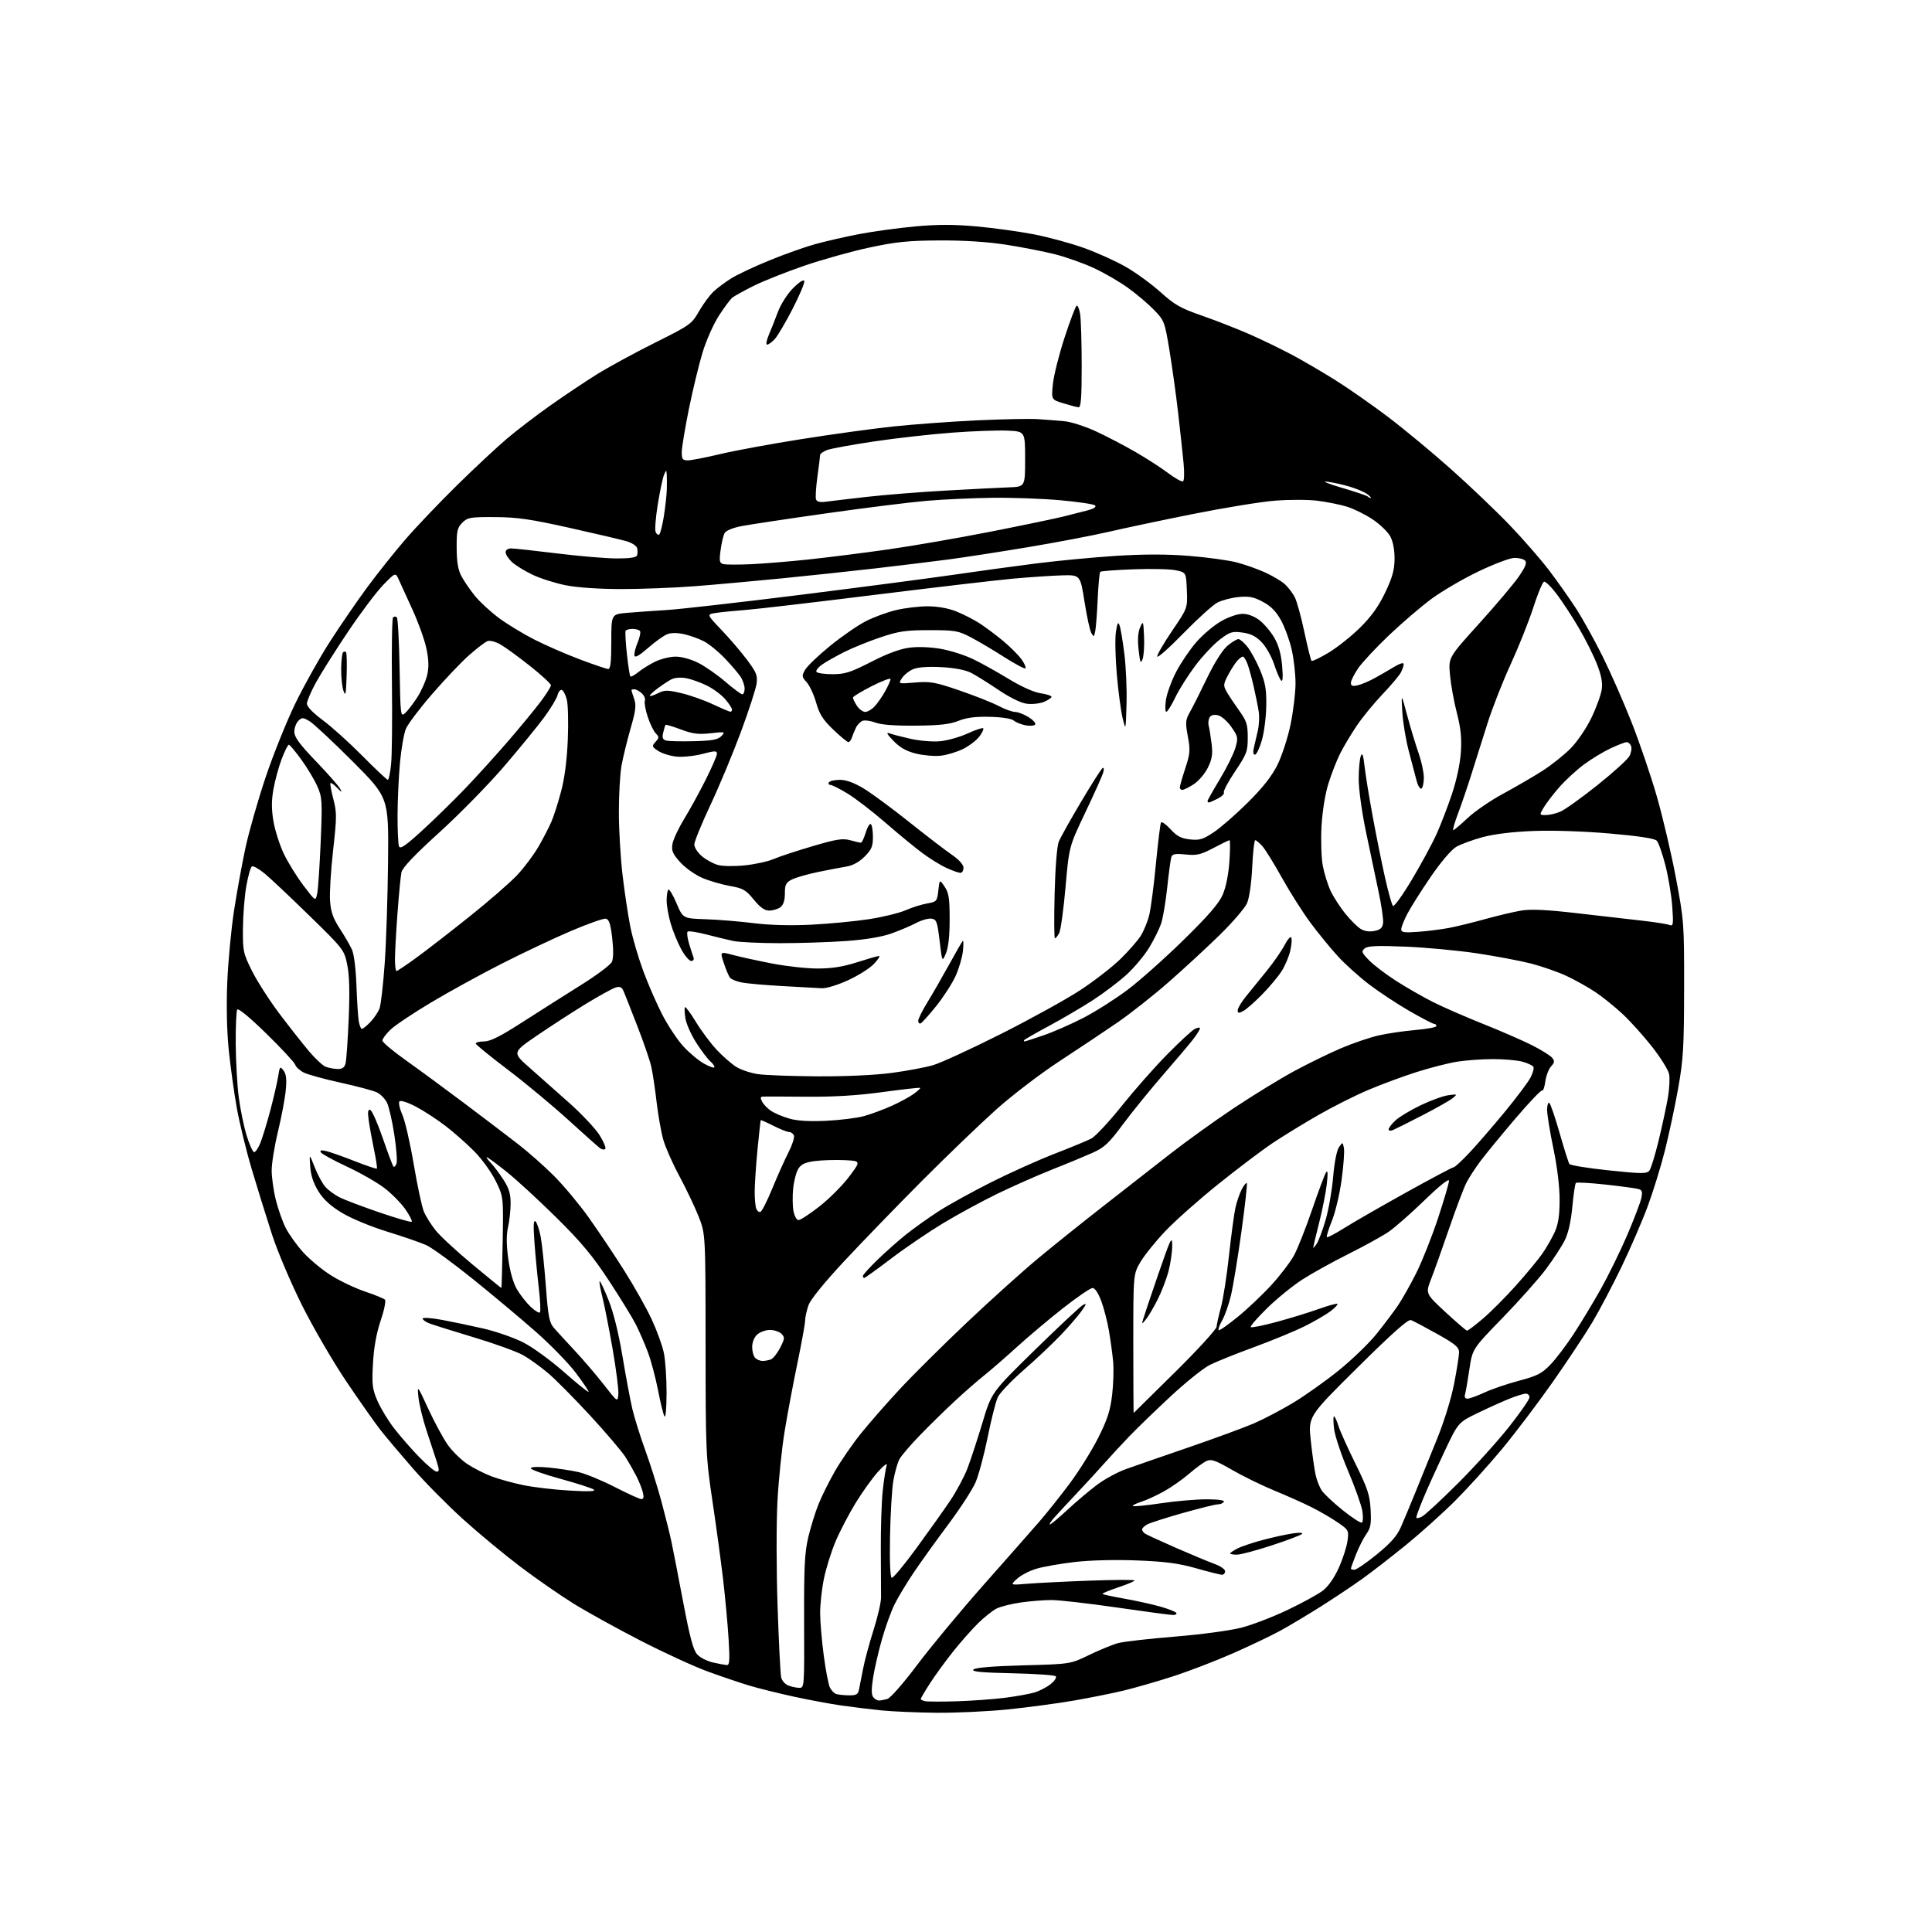 <?xml version="1.0" encoding="UTF-8" standalone="no"?>
<svg 
  version="1.1" 
  xmlns="http://www.w3.org/2000/svg" 
  xmlns:xlink="http://www.w3.org/1999/xlink" 
  xmlns:svg="http://www.w3.org/2000/svg"
  xmlns:rdf="http://www.w3.org/1999/02/22-rdf-syntax-ns#"
  xmlns:cc="http://creativecommons.org/ns#"
  xmlns:dc="http://purl.org/dc/elements/1.1/"
  viewBox="0 0 768 768"
  width="768"
  height="768"
>
<style>svg {background-color: white; }</style>"
<path stroke="none" fill="black" fill-rule="evenodd" d="M372.50,680.85C364.80,680.78 354.90,680.37 350.50,679.92C346.10,679.47 338.90,678.60 334.50,677.97C330.10,677.34 321.55,675.75 315.50,674.43C309.45,673.11 301.57,671.15 298.00,670.09C294.43,669.02 287.00,666.51 281.50,664.51C276.00,662.51 263.85,656.93 254.50,652.11C245.15,647.30 233.22,640.70 228.00,637.46C222.78,634.22 213.32,627.67 207.00,622.90C200.68,618.12 190.43,609.65 184.24,604.06C178.04,598.47 168.98,589.31 164.10,583.70C159.22,578.09 153.45,571.25 151.29,568.50C149.12,565.75 143.02,557.08 137.73,549.24C132.44,541.40 124.51,527.77 120.10,518.95C115.65,510.06 110.32,497.48 108.12,490.71C105.94,483.99 102.35,472.43 100.14,465.00C97.92,457.57 95.23,446.55 94.14,440.50C93.06,434.45 91.62,424.10 90.94,417.50C90.18,410.03 89.95,399.84 90.34,390.50C90.68,382.25 91.89,369.43 93.03,362.00C94.17,354.57 96.22,343.32 97.58,337.00C98.94,330.68 102.54,318.07 105.58,309.00C108.63,299.93 113.97,286.65 117.46,279.50C120.94,272.35 127.12,261.32 131.19,255.00C135.26,248.68 141.90,239.00 145.95,233.50C150.01,228.00 156.82,219.45 161.09,214.50C165.36,209.55 174.62,199.83 181.67,192.90C188.73,185.96 197.69,177.60 201.60,174.30C205.50,171.00 213.15,165.15 218.60,161.30C224.04,157.45 232.32,151.90 237.00,148.97C241.68,146.04 252.10,140.35 260.17,136.33C274.37,129.25 274.94,128.84 277.86,123.76C279.51,120.87 282.13,117.32 283.68,115.87C285.23,114.42 288.43,112.05 290.78,110.59C293.14,109.13 299.90,105.95 305.82,103.53C311.73,101.11 319.93,98.19 324.04,97.05C328.14,95.91 336.00,94.12 341.50,93.06C347.00,92.00 357.01,90.63 363.75,90.01C372.78,89.19 379.22,89.19 388.25,90.01C394.99,90.63 405.17,92.03 410.88,93.13C416.59,94.23 425.53,96.65 430.74,98.51C435.95,100.37 443.49,103.77 447.50,106.07C451.51,108.36 457.72,112.89 461.31,116.12C466.90,121.17 469.27,122.51 477.86,125.50C483.37,127.42 491.86,130.74 496.71,132.87C501.57,135.01 509.13,138.67 513.52,141.01C517.91,143.34 525.71,147.90 530.86,151.13C536.01,154.36 545.43,160.94 551.78,165.75C558.14,170.56 569.45,179.95 576.92,186.60C584.39,193.26 594.83,203.23 600.13,208.75C605.42,214.27 612.45,222.34 615.76,226.68C619.06,231.02 623.91,237.89 626.54,241.95C629.17,246.02 633.90,254.55 637.06,260.92C640.22,267.29 645.38,279.02 648.53,287.00C651.69,294.98 656.21,308.25 658.59,316.50C660.97,324.75 664.40,339.38 666.21,349.00C669.42,366.05 669.50,367.17 669.46,393.00C669.43,416.17 669.14,421.13 667.12,432.50C665.85,439.65 663.48,450.78 661.86,457.23C660.24,463.69 657.14,473.73 654.98,479.54C652.83,485.36 648.15,496.17 644.60,503.56C641.04,510.95 635.78,520.94 632.91,525.75C630.03,530.56 622.94,541.25 617.15,549.50C611.36,557.75 602.32,569.67 597.08,576.00C591.83,582.33 583.47,591.56 578.52,596.51C573.56,601.47 564.77,609.37 559.00,614.07C553.23,618.76 545.35,624.87 541.50,627.63C537.65,630.39 530.23,635.34 525.00,638.64C519.77,641.94 512.58,646.24 509.00,648.20C505.43,650.17 496.88,654.24 490.00,657.27C483.12,660.29 472.39,664.41 466.14,666.42C459.89,668.44 451.12,670.96 446.64,672.04C442.16,673.12 433.17,674.92 426.65,676.04C420.14,677.16 408.44,678.73 400.65,679.52C392.87,680.31 380.20,680.91 372.50,680.85zM380.50,676.28C386.55,676.08 395.10,675.46 399.50,674.90C403.90,674.33 409.14,673.39 411.14,672.81C413.14,672.23 416.07,670.72 417.64,669.46C419.21,668.21 420.13,666.80 419.67,666.34C419.21,665.88 411.40,665.34 402.32,665.15C389.92,664.88 386.09,664.51 386.95,663.65C387.69,662.91 394.72,662.32 406.80,662.00C425.50,661.50 425.50,661.50 433.04,657.84C437.19,655.83 442.36,653.72 444.54,653.14C446.72,652.56 456.82,651.41 467.00,650.58C477.38,649.74 488.97,648.18 493.41,647.04C497.77,645.92 506.07,642.73 511.86,639.96C517.66,637.20 523.95,633.75 525.83,632.31C527.96,630.69 530.36,627.27 532.15,623.32C533.74,619.81 535.31,614.99 535.64,612.60C536.22,608.35 536.14,608.19 531.80,605.21C529.36,603.53 524.70,600.81 521.43,599.17C518.17,597.53 511.50,594.55 506.61,592.54C501.73,590.54 494.16,586.84 489.79,584.32C483.16,580.49 481.49,579.91 479.61,580.77C478.37,581.33 475.29,583.59 472.75,585.78C470.22,587.98 465.75,591.12 462.82,592.77C459.89,594.41 455.78,596.31 453.68,596.98C451.58,597.65 450.08,598.41 450.34,598.68C450.61,598.94 455.60,598.45 461.44,597.58C467.28,596.71 475.45,596.00 479.59,596.00C484.35,596.00 486.89,596.37 486.50,597.00C486.16,597.55 485.10,598.00 484.14,598.00C483.18,598.00 476.94,599.54 470.28,601.42C463.62,603.30 457.23,605.34 456.08,605.96C454.94,606.57 454.00,607.48 454.00,607.98C454.00,608.47 454.56,609.24 455.25,609.69C455.94,610.13 461.45,612.66 467.50,615.31C473.55,617.96 480.41,620.82 482.75,621.66C485.09,622.50 487.00,623.82 487.00,624.59C487.00,625.37 486.44,625.99 485.75,625.99C485.06,625.98 480.45,624.83 475.50,623.42C468.51,621.44 463.26,620.74 452.00,620.30C443.25,619.96 433.43,620.20 427.23,620.92C421.59,621.58 414.73,622.78 412.00,623.59C409.27,624.40 405.79,626.21 404.27,627.61C401.50,630.15 401.50,630.15 408.50,629.56C412.35,629.24 423.49,628.68 433.25,628.33C443.01,627.97 451.00,627.94 451.00,628.26C451.00,628.58 448.05,629.82 444.44,631.02C440.83,632.22 438.06,633.39 438.29,633.62C438.52,633.85 442.40,634.69 446.90,635.48C451.41,636.28 457.79,637.68 461.07,638.60C464.36,639.52 467.29,640.67 467.59,641.14C467.88,641.61 467.30,642.00 466.31,641.99C465.31,641.99 455.27,640.65 444.00,639.01C432.73,637.38 421.02,636.04 418.00,636.04C414.98,636.04 409.44,636.48 405.69,637.02C401.95,637.57 397.62,638.66 396.08,639.46C394.54,640.25 391.30,642.84 388.87,645.20C386.45,647.57 381.93,652.68 378.84,656.56C375.75,660.44 371.59,666.16 369.61,669.26C367.62,672.36 366.00,675.12 366.00,675.38C366.00,675.64 366.79,676.03 367.75,676.24C368.71,676.46 374.45,676.47 380.50,676.28zM349.37,675.99C349.99,675.98 351.47,675.71 352.67,675.39C353.92,675.06 358.98,669.29 364.65,661.75C370.05,654.57 381.90,640.29 390.98,630.03C400.07,619.77 410.02,608.48 413.09,604.94C416.17,601.40 421.70,594.45 425.38,589.50C429.06,584.55 434.12,576.41 436.63,571.41C440.24,564.21 441.37,560.68 442.10,554.41C442.61,550.06 442.77,544.02 442.47,541.00C442.17,537.98 441.43,532.58 440.82,529.00C440.22,525.42 438.86,520.14 437.79,517.25C436.60,514.03 435.26,512.00 434.32,512.00C433.47,512.00 428.21,515.58 422.64,519.96C417.06,524.33 408.79,531.30 404.25,535.43C399.71,539.57 393.86,544.65 391.25,546.73C388.63,548.80 383.35,553.42 379.50,557.00C375.65,560.57 369.45,566.64 365.72,570.50C361.98,574.35 358.31,578.64 357.55,580.04C356.79,581.44 355.70,585.27 355.13,588.54C354.56,591.82 353.96,601.80 353.80,610.73C353.61,620.97 353.87,627.05 354.50,627.20C355.05,627.34 359.44,622.06 364.25,615.48C369.07,608.89 375.09,600.42 377.63,596.66C380.17,592.89 383.31,587.04 384.60,583.66C385.89,580.27 388.57,572.10 390.55,565.50C394.15,553.50 394.15,553.50 411.32,536.68C420.77,527.44 429.36,519.40 430.40,518.82C432.04,517.91 431.98,518.23 429.94,521.13C428.65,522.99 424.92,527.30 421.66,530.72C418.40,534.14 411.76,540.41 406.90,544.64C402.04,548.87 397.42,553.72 396.63,555.42C395.84,557.11 394.04,564.23 392.63,571.23C391.22,578.23 389.05,586.33 387.81,589.23C386.56,592.13 381.67,599.67 376.94,606.00C372.21,612.32 366.07,620.88 363.29,625.00C360.51,629.12 357.08,634.79 355.68,637.59C354.27,640.39 351.99,646.69 350.60,651.59C349.20,656.49 347.61,663.39 347.06,666.93C346.35,671.49 346.37,673.74 347.15,674.68C347.75,675.41 348.75,675.99 349.37,675.99zM337.23,673.92C340.32,673.99 341.04,673.61 341.44,671.75C341.71,670.51 342.44,666.80 343.06,663.50C343.69,660.20 345.56,653.25 347.22,648.05C348.87,642.85 350.23,637.00 350.23,635.05C350.24,633.10 350.20,624.52 350.14,616.00C350.09,607.48 350.43,596.90 350.91,592.50C351.39,588.10 352.09,583.60 352.47,582.50C352.85,581.38 351.35,582.48 349.07,585.00C346.82,587.48 342.79,593.10 340.10,597.50C337.41,601.90 333.83,608.77 332.14,612.77C330.45,616.77 328.38,623.39 327.54,627.48C326.69,631.57 326.01,637.75 326.02,641.21C326.03,644.67 326.68,652.32 327.47,658.21C328.25,664.11 329.36,669.81 329.93,670.88C330.51,671.95 331.54,673.05 332.24,673.33C332.93,673.61 335.18,673.88 337.23,673.92zM317.62,670.94C319.74,671.00 319.75,670.90 319.65,644.75C319.57,623.04 319.85,617.22 321.29,611.12C322.25,607.05 324.09,601.10 325.39,597.89C326.69,594.67 329.63,588.77 331.93,584.77C334.22,580.77 338.80,574.12 342.10,570.00C345.40,565.88 352.37,557.91 357.59,552.29C362.80,546.68 374.82,534.74 384.29,525.77C393.75,516.81 406.68,505.18 413.00,499.94C419.32,494.71 430.80,485.51 438.50,479.51C446.20,473.52 457.90,464.37 464.50,459.20C471.10,454.02 482.80,445.59 490.50,440.47C498.20,435.35 509.00,428.73 514.50,425.76C520.00,422.79 528.33,418.72 533.01,416.72C537.70,414.72 544.45,412.42 548.01,411.60C551.58,410.79 558.21,409.82 562.75,409.43C567.29,409.05 571.00,408.35 571.00,407.87C571.00,407.39 570.59,407.00 570.08,407.00C569.57,407.00 565.18,404.71 560.33,401.92C555.47,399.13 548.24,394.36 544.26,391.33C540.28,388.29 534.69,383.26 531.84,380.15C528.99,377.04 524.11,371.08 521.00,366.90C517.89,362.72 512.75,354.62 509.57,348.90C506.39,343.18 502.86,337.49 501.72,336.25C500.58,335.01 499.34,334.00 498.97,334.00C498.59,334.00 498.05,338.84 497.77,344.75C497.46,351.05 496.62,356.95 495.73,359.00C494.89,360.93 490.00,366.62 484.86,371.66C479.71,376.70 470.55,385.15 464.50,390.45C458.45,395.75 449.23,403.02 444.00,406.60C438.77,410.19 428.43,417.09 421.00,421.95C413.57,426.81 402.32,435.40 396.00,441.06C389.68,446.71 376.40,459.47 366.49,469.42C356.59,479.36 342.69,493.72 335.60,501.32C327.73,509.76 322.20,516.57 321.40,518.82C320.68,520.84 320.06,523.62 320.04,525.00C320.01,526.38 318.62,534.02 316.96,542.00C315.30,549.98 313.02,562.12 311.90,568.99C310.77,575.85 309.49,588.45 309.04,596.99C308.59,605.52 308.61,624.20 309.10,638.50C309.58,652.80 310.22,665.53 310.52,666.79C310.82,668.05 312.06,669.49 313.28,669.98C314.50,670.47 316.46,670.90 317.62,670.94zM288.89,661.89C290.03,661.98 290.15,660.09 289.61,651.25C289.24,645.34 288.25,634.65 287.41,627.50C286.56,620.35 284.66,606.40 283.18,596.50C280.59,579.10 280.50,577.04 280.48,534.50C280.45,490.50 280.45,490.50 277.68,483.50C276.15,479.65 272.72,472.45 270.05,467.50C267.38,462.55 264.50,456.02 263.65,453.00C262.80,449.98 261.61,443.23 261.00,438.01C260.40,432.79 259.45,426.50 258.90,424.03C258.34,421.56 255.87,414.36 253.41,408.02C250.95,401.69 248.49,395.46 247.96,394.19C247.20,392.38 246.49,392.02 244.74,392.54C243.51,392.91 238.22,395.82 233.00,399.00C227.78,402.19 219.03,407.85 213.56,411.58C203.62,418.37 203.62,418.37 210.52,424.44C214.32,427.77 221.49,434.14 226.46,438.58C231.43,443.02 236.81,448.77 238.40,451.34C240.00,453.92 240.99,456.34 240.60,456.73C240.22,457.11 239.30,457.00 238.57,456.46C237.83,455.93 232.11,450.84 225.86,445.15C219.61,439.46 208.88,430.54 202.00,425.32C195.12,420.11 189.35,415.43 189.17,414.92C188.98,414.41 190.39,414.00 192.28,414.00C194.88,414.00 198.68,412.11 207.62,406.36C214.15,402.16 224.62,395.53 230.87,391.61C237.13,387.70 242.69,383.54 243.23,382.37C243.85,381.03 243.90,377.48 243.36,372.88C242.70,367.20 242.11,365.45 240.81,365.20C239.88,365.02 233.58,367.25 226.81,370.15C220.04,373.05 207.75,378.85 199.50,383.05C191.25,387.24 178.65,394.15 171.50,398.42C164.35,402.68 157.04,407.57 155.25,409.28C153.46,410.99 152.00,412.95 152.00,413.62C152.00,414.30 156.16,417.81 161.25,421.42C166.34,425.03 176.80,432.73 184.50,438.51C192.20,444.30 201.83,451.61 205.90,454.77C209.97,457.92 216.45,463.65 220.29,467.50C224.12,471.35 230.31,478.77 234.04,484.00C237.76,489.23 244.07,498.64 248.05,504.93C252.04,511.22 256.98,519.99 259.04,524.43C261.10,528.87 263.29,534.88 263.89,537.80C264.50,540.71 264.99,547.91 264.97,553.80C264.95,559.99 264.59,563.87 264.11,563.00C263.66,562.17 262.50,557.45 261.55,552.51C260.59,547.57 258.78,540.80 257.53,537.47C256.28,534.15 254.12,529.20 252.74,526.46C251.35,523.73 246.53,515.88 242.01,509.00C235.59,499.22 231.05,493.78 221.14,483.98C214.18,477.10 205.25,468.89 201.29,465.73C197.34,462.58 193.84,460.00 193.51,460.00C193.19,460.00 193.90,461.01 195.09,462.25C196.28,463.49 198.55,466.50 200.13,468.95C202.34,472.37 202.99,474.55 202.98,478.45C202.96,481.23 202.50,485.47 201.94,487.87C201.25,490.87 201.28,494.78 202.04,500.37C202.72,505.44 204.02,510.00 205.48,512.50C206.77,514.70 209.21,517.82 210.90,519.43C212.59,521.04 214.27,522.07 214.62,521.72C214.97,521.36 214.76,516.90 214.16,511.79C213.56,506.68 212.78,498.45 212.43,493.50C211.96,487.00 212.09,484.79 212.88,485.54C213.48,486.10 214.40,488.85 214.93,491.63C215.46,494.41 216.37,503.15 216.97,511.05C217.91,523.58 218.34,525.75 220.27,527.96C221.49,529.36 225.22,533.42 228.56,537.00C231.90,540.58 237.08,546.63 240.07,550.47C245.50,557.43 245.50,557.43 245.81,554.30C245.98,552.57 244.95,544.49 243.54,536.33C242.12,528.17 240.28,518.85 239.46,515.60C238.64,512.36 238.14,509.53 238.35,509.31C238.57,509.10 240.15,512.43 241.87,516.71C243.86,521.66 245.88,529.79 247.42,539.00C248.74,546.98 250.52,556.42 251.35,560.00C252.19,563.58 254.51,571.00 256.51,576.50C258.51,582.00 261.42,591.22 262.97,597.00C264.52,602.77 266.31,609.98 266.94,613.00C267.58,616.02 269.67,626.82 271.60,636.99C274.29,651.14 275.60,656.01 277.20,657.71C278.35,658.94 281.14,660.36 283.40,660.86C285.65,661.37 288.12,661.83 288.89,661.89zM538.39,624.00C539.16,624.00 543.15,621.28 547.25,617.94C552.68,613.54 555.28,610.61 556.80,607.19C557.95,604.61 560.53,598.45 562.53,593.50C564.53,588.55 568.40,579.01 571.13,572.30C574.06,565.10 576.89,555.97 578.04,550.02C579.12,544.47 580.00,538.85 580.00,537.53C580.00,535.55 578.46,534.27 571.25,530.23C566.44,527.54 561.78,525.08 560.89,524.75C559.75,524.34 553.56,529.84 539.64,543.63C520.00,563.08 520.00,563.08 521.07,572.79C521.65,578.13 522.51,584.20 522.97,586.27C523.42,588.34 524.51,591.13 525.38,592.46C526.26,593.79 530.01,597.33 533.74,600.32C537.46,603.31 540.89,605.53 541.36,605.25C541.83,604.98 541.92,602.92 541.56,600.68C541.21,598.43 538.66,591.28 535.91,584.78C533.15,578.28 530.64,570.72 530.31,567.98C529.99,565.24 529.97,563.00 530.28,563.00C530.59,563.00 531.38,564.69 532.02,566.75C532.67,568.81 535.73,575.63 538.83,581.89C543.65,591.66 544.51,594.26 544.84,600.09C545.15,605.74 544.87,607.37 543.16,609.77C542.03,611.36 540.18,615.01 539.05,617.87C537.92,620.73 537.00,623.28 537.00,623.54C537.00,623.79 537.63,624.00 538.39,624.00zM491.67,618.00C490.20,618.00 489.00,617.79 489.00,617.53C489.00,617.26 490.31,616.37 491.91,615.55C493.51,614.72 498.12,613.18 502.16,612.11C506.20,611.05 511.52,609.89 514.00,609.54C516.74,609.15 518.11,609.26 517.50,609.81C516.95,610.31 511.52,612.36 505.42,614.36C499.33,616.36 493.14,618.00 491.67,618.00zM417.35,606.00C417.74,606.00 420.85,603.40 424.28,600.22C427.70,597.03 432.98,592.57 436.00,590.30C439.02,588.03 444.20,585.20 447.50,584.02C450.80,582.83 462.05,578.93 472.50,575.35C482.95,571.76 494.65,567.46 498.50,565.80C502.35,564.13 509.30,560.48 513.95,557.69C518.60,554.91 526.74,549.13 532.04,544.87C537.34,540.60 544.14,534.05 547.15,530.31C550.16,526.56 553.99,521.48 555.68,519.00C557.36,516.52 560.65,510.70 562.98,506.06C565.31,501.41 569.19,491.64 571.61,484.34C574.02,477.03 576.00,470.30 576.00,469.38C576.00,468.34 572.30,471.28 566.25,477.14C560.89,482.34 554.48,487.97 552.00,489.66C549.52,491.36 542.33,495.33 536.00,498.49C529.67,501.66 521.41,506.24 517.63,508.68C513.85,511.12 507.57,516.23 503.69,520.03C499.80,523.84 496.88,527.21 497.20,527.54C497.52,527.86 502.22,526.92 507.64,525.44C513.06,523.97 520.58,521.66 524.34,520.30C528.10,518.95 531.39,518.06 531.65,518.32C531.92,518.58 530.64,519.92 528.82,521.29C526.99,522.66 522.35,525.35 518.50,527.26C514.65,529.17 505.65,532.88 498.50,535.51C491.35,538.13 483.43,541.31 480.91,542.58C478.39,543.84 471.41,549.43 465.41,555.01C459.41,560.59 452.02,567.73 449.00,570.87C445.98,574.02 441.53,578.82 439.12,581.55C436.71,584.27 431.76,589.66 428.12,593.52C424.48,597.38 420.41,601.77 419.08,603.27C417.74,604.77 416.97,606.00 417.35,606.00zM565.25,602.87C566.49,602.22 572.95,596.24 579.61,589.59C586.27,582.94 595.38,572.86 599.86,567.20C604.34,561.53 608.00,556.25 608.00,555.45C608.00,554.65 607.34,554.00 606.54,554.00C605.73,554.00 602.92,554.85 600.29,555.90C597.65,556.94 591.94,559.51 587.59,561.61C579.68,565.42 579.68,565.42 574.22,576.96C571.22,583.31 567.46,591.60 565.88,595.39C564.30,599.18 563.00,602.68 563.00,603.17C563.00,603.67 564.01,603.53 565.25,602.87zM254.86,595.90C255.84,595.97 256.03,595.25 255.55,593.25C255.18,591.74 254.02,588.83 252.97,586.78C251.92,584.74 249.95,581.29 248.58,579.13C247.21,576.96 240.93,569.58 234.61,562.72C228.29,555.87 220.73,548.24 217.81,545.78C214.89,543.31 210.47,540.14 208.00,538.73C205.53,537.32 196.75,534.14 188.50,531.66C180.25,529.17 172.26,526.67 170.75,526.10C169.24,525.52 168.00,524.64 168.00,524.14C168.00,523.65 171.49,523.89 175.75,524.68C180.01,525.47 187.46,527.03 192.31,528.15C197.16,529.28 204.13,531.70 207.82,533.54C211.62,535.45 218.71,540.59 224.26,545.46C229.61,550.18 234.00,553.69 233.99,553.27C233.99,552.84 231.69,549.45 228.88,545.71C226.08,541.98 219.00,534.70 213.14,529.53C207.29,524.36 195.97,514.88 188.00,508.46C180.03,502.04 171.70,495.98 169.50,494.98C167.30,493.98 160.32,491.57 154.00,489.62C147.55,487.64 139.63,484.36 136.00,482.17C131.47,479.45 128.62,476.86 126.60,473.62C124.63,470.47 123.58,467.31 123.32,463.74C122.94,458.50 122.94,458.50 125.10,464.00C126.28,467.02 128.21,470.56 129.37,471.85C130.54,473.14 133.07,474.99 135.00,475.97C136.93,476.94 144.05,479.64 150.83,481.96C157.61,484.28 163.39,485.95 163.67,485.66C163.96,485.37 162.83,483.17 161.17,480.75C159.51,478.34 155.76,474.52 152.83,472.28C149.90,470.04 143.18,466.19 137.89,463.74C132.61,461.28 127.96,458.74 127.56,458.09C127.04,457.25 127.63,457.10 129.67,457.57C131.22,457.93 136.31,459.72 140.97,461.56C145.63,463.39 149.60,464.73 149.81,464.53C150.01,464.33 149.49,460.86 148.65,456.83C147.81,452.80 146.86,447.55 146.54,445.16C146.10,441.93 146.27,440.92 147.19,441.23C147.88,441.46 150.11,446.50 152.15,452.42C154.19,458.35 156.11,463.44 156.41,463.74C156.71,464.04 157.25,463.52 157.61,462.58C157.97,461.64 157.58,456.46 156.75,451.07C155.92,445.68 154.62,439.98 153.86,438.40C153.10,436.81 151.28,434.94 149.80,434.23C148.33,433.53 141.81,431.79 135.31,430.36C128.82,428.94 122.24,427.13 120.70,426.33C119.16,425.54 117.64,424.13 117.32,423.20C117.00,422.26 111.84,416.71 105.86,410.86C99.31,404.45 94.71,400.66 94.30,401.32C93.93,401.93 93.66,408.07 93.70,414.96C93.75,421.86 94.29,431.43 94.92,436.23C95.54,441.03 96.96,447.89 98.07,451.48C99.17,455.06 100.51,458.00 101.03,458.00C101.55,458.00 102.62,456.44 103.42,454.54C104.21,452.64 105.98,446.90 107.35,441.79C108.71,436.68 110.15,430.50 110.54,428.06C111.20,423.88 111.33,423.73 112.71,425.56C113.79,427.00 114.02,429.05 113.58,433.50C113.26,436.80 111.87,444.14 110.50,449.81C109.12,455.49 108.00,462.43 108.00,465.25C108.00,468.07 108.73,473.33 109.63,476.94C110.53,480.55 112.29,485.55 113.54,488.05C114.80,490.54 117.90,494.90 120.44,497.72C122.98,500.55 127.95,504.68 131.49,506.92C135.03,509.16 141.13,512.06 145.06,513.39C148.98,514.71 152.56,516.17 153.02,516.64C153.47,517.11 152.71,520.88 151.31,525.00C149.62,530.02 148.61,535.65 148.26,542.01C147.80,550.40 148.00,552.14 150.03,556.84C151.29,559.77 154.29,564.72 156.71,567.84C159.12,570.95 163.60,576.09 166.68,579.25C169.75,582.41 172.86,585.00 173.58,585.00C174.67,585.00 174.66,584.24 173.53,580.75C172.77,578.41 170.96,572.90 169.50,568.50C168.05,564.10 166.63,558.25 166.35,555.50C165.85,550.50 165.85,550.50 170.33,560.21C172.80,565.55 176.30,571.98 178.10,574.49C179.91,577.01 183.39,580.40 185.84,582.02C188.29,583.64 192.63,585.84 195.49,586.91C198.35,587.98 204.02,589.54 208.09,590.38C212.17,591.22 220.45,592.19 226.50,592.53C234.28,592.98 237.06,592.85 236.00,592.11C235.18,591.54 229.21,589.62 222.75,587.85C216.29,586.08 211.00,584.20 211.00,583.67C211.00,583.09 213.72,582.97 217.92,583.36C221.73,583.71 227.17,584.54 230.01,585.19C232.85,585.85 239.29,588.50 244.33,591.09C249.38,593.68 254.11,595.84 254.86,595.90zM450.67,561.67C450.76,561.57 458.19,554.25 467.17,545.38C476.15,536.51 483.56,528.41 483.62,527.38C483.69,526.35 484.47,522.86 485.35,519.63C486.23,516.40 487.67,507.17 488.54,499.13C489.42,491.08 490.56,482.54 491.09,480.15C491.62,477.75 492.75,474.45 493.60,472.80C494.45,471.16 495.36,470.03 495.62,470.29C495.88,470.54 494.92,479.25 493.48,489.63C492.05,500.01 490.17,511.43 489.31,515.00C488.45,518.58 486.89,523.02 485.83,524.88C484.78,526.73 484.15,528.48 484.43,528.76C484.71,529.04 488.14,526.65 492.06,523.45C495.97,520.25 502.01,514.52 505.48,510.72C508.94,506.93 512.96,501.65 514.40,499.01C515.84,496.36 519.07,488.21 521.57,480.89C524.08,473.58 526.58,466.89 527.12,466.04C527.79,464.99 527.90,466.40 527.45,470.50C527.09,473.80 525.72,480.76 524.40,485.98C523.08,491.19 522.00,495.68 522.00,495.95C522.00,496.22 522.62,495.56 523.38,494.47C524.13,493.39 525.74,489.12 526.94,485.00C528.14,480.88 529.50,473.15 529.95,467.83C530.43,462.13 531.38,457.29 532.26,456.04C533.75,453.91 533.75,453.91 534.23,456.40C534.49,457.77 534.07,463.48 533.30,469.09C532.53,474.71 530.79,482.01 529.45,485.32C528.10,488.63 527.21,491.54 527.45,491.79C527.70,492.04 530.76,490.43 534.26,488.23C537.75,486.02 548.80,479.67 558.81,474.11C568.81,468.55 577.38,464.00 577.85,464.00C578.31,464.00 581.13,461.41 584.10,458.25C587.08,455.09 593.33,447.86 598.00,442.20C602.68,436.53 607.32,430.36 608.33,428.48C609.34,426.60 609.88,424.62 609.54,424.07C609.21,423.52 607.26,422.61 605.21,422.04C603.17,421.48 597.90,421.01 593.50,421.01C589.10,421.01 582.64,421.48 579.14,422.05C575.64,422.62 568.44,424.46 563.14,426.15C557.84,427.83 549.23,431.02 544.00,433.23C538.77,435.44 529.77,439.96 524.00,443.28C518.23,446.60 510.12,451.56 506.00,454.31C501.88,457.05 492.17,464.38 484.43,470.59C476.69,476.80 467.18,485.24 463.29,489.33C459.40,493.43 454.93,498.97 453.36,501.64C450.50,506.50 450.50,506.50 450.50,534.17C450.50,549.38 450.58,561.76 450.67,561.67zM583.33,556.00C584.14,556.00 587.19,554.89 590.12,553.54C593.04,552.18 599.23,550.07 603.86,548.85C610.99,546.97 612.90,545.99 616.22,542.56C618.39,540.33 622.52,534.90 625.41,530.50C628.30,526.10 633.20,518.00 636.29,512.50C639.38,507.00 644.12,497.32 646.83,491.00C649.53,484.68 652.06,478.08 652.43,476.34C652.99,473.78 652.77,473.07 651.31,472.65C650.31,472.36 644.44,471.57 638.26,470.89C632.07,470.21 626.75,469.91 626.44,470.23C626.12,470.55 625.48,474.84 625.02,479.76C624.47,485.61 623.42,490.25 621.98,493.11C620.77,495.53 617.42,500.65 614.54,504.50C611.67,508.35 603.91,517.06 597.31,523.86C585.31,536.21 585.31,536.21 584.10,544.36C583.44,548.84 582.66,553.29 582.38,554.25C582.05,555.36 582.41,556.00 583.33,556.00zM303.12,541.00C304.06,541.00 305.57,540.72 306.46,540.38C307.35,540.03 309.00,537.95 310.13,535.75C311.97,532.14 312.02,531.59 310.63,530.20C309.79,529.36 307.73,528.67 306.06,528.67C304.39,528.67 302.12,529.49 301.01,530.49C299.81,531.58 299.00,533.57 299.00,535.45C299.00,537.18 299.54,539.14 300.20,539.80C300.86,540.46 302.17,541.00 303.12,541.00zM583.17,528.95C583.54,528.98 586.40,526.81 589.53,524.14C592.66,521.47 598.60,515.51 602.72,510.89C606.85,506.28 611.55,500.59 613.17,498.25C614.78,495.91 616.97,492.08 618.03,489.75C619.44,486.63 619.96,483.23 619.97,477.00C619.98,471.76 619.03,463.91 617.49,456.52C616.12,449.93 615.00,443.05 615.00,441.21C615.00,439.38 615.38,438.12 615.85,438.41C616.32,438.70 618.16,444.05 619.95,450.32C621.73,456.58 623.49,462.14 623.85,462.69C624.21,463.23 631.25,464.38 639.50,465.24C652.63,466.62 654.64,466.63 655.65,465.35C656.28,464.55 657.96,459.08 659.38,453.20C660.80,447.31 662.45,439.65 663.04,436.16C663.63,432.68 663.83,428.49 663.47,426.86C663.11,425.24 660.11,420.44 656.80,416.20C653.49,411.97 648.24,406.12 645.14,403.21C642.04,400.31 637.14,396.34 634.25,394.41C631.37,392.48 626.19,389.58 622.75,387.97C619.31,386.36 612.94,384.14 608.60,383.02C604.25,381.91 594.57,380.09 587.10,378.96C579.62,377.84 566.88,376.65 558.78,376.31C547.40,375.84 543.71,376.00 542.49,377.01C541.09,378.17 541.27,378.69 544.21,381.72C546.02,383.59 550.88,387.28 555.00,389.93C559.12,392.57 565.74,396.36 569.69,398.35C573.65,400.34 582.56,404.23 589.50,407.00C596.44,409.77 605.15,413.56 608.87,415.43C612.58,417.30 616.21,419.55 616.95,420.43C618.07,421.78 618.00,422.34 616.55,423.94C615.61,424.99 614.59,427.67 614.29,429.90C613.99,432.13 613.41,433.75 613.00,433.50C612.60,433.25 607.82,438.27 602.38,444.65C596.95,451.03 590.77,458.55 588.65,461.36C586.54,464.16 583.95,468.13 582.91,470.18C581.86,472.23 578.80,480.34 576.10,488.20C573.40,496.07 570.17,505.13 568.92,508.35C566.64,514.21 566.64,514.21 574.57,521.56C578.93,525.60 582.80,528.93 583.17,528.95zM455.51,524.50C453.85,526.50 453.85,526.50 454.39,524.50C454.69,523.40 457.41,515.30 460.44,506.50C465.33,492.30 465.95,491.01 465.97,495.04C465.99,497.54 465.33,502.15 464.51,505.30C463.69,508.44 461.70,513.60 460.09,516.76C458.48,519.92 456.42,523.40 455.51,524.50zM199.30,512.00C199.41,512.00 199.64,503.83 199.82,493.85C200.13,475.71 200.13,475.71 197.05,469.45C195.35,466.00 191.57,460.75 188.63,457.77C185.70,454.79 180.54,450.23 177.17,447.63C173.80,445.04 168.48,441.57 165.35,439.92C162.20,438.26 159.29,437.31 158.81,437.79C158.34,438.26 158.83,440.62 159.92,443.08C161.00,445.52 163.05,454.43 164.48,462.89C165.91,471.35 167.71,479.77 168.49,481.62C169.26,483.47 171.38,486.84 173.19,489.12C175.01,491.39 181.59,497.47 187.80,502.63C194.02,507.78 199.19,512.00 199.30,512.00zM343.55,508.00C343.25,508.00 343.00,507.65 343.00,507.22C343.00,506.79 345.59,503.92 348.75,500.85C351.91,497.77 357.04,493.23 360.15,490.74C363.26,488.26 369.06,484.12 373.05,481.54C377.04,478.96 386.47,473.75 394.01,469.96C401.55,466.17 412.92,461.07 419.27,458.61C425.61,456.16 432.14,453.46 433.77,452.62C435.39,451.78 440.79,446.01 445.76,439.80C450.73,433.58 458.83,424.38 463.78,419.35C468.72,414.31 473.72,409.69 474.88,409.06C476.05,408.44 477.00,408.32 477.00,408.79C477.00,409.26 475.76,411.24 474.25,413.19C472.74,415.14 467.34,421.52 462.26,427.37C457.18,433.22 450.04,442.02 446.40,446.92C440.68,454.61 438.99,456.18 434.13,458.34C431.03,459.72 423.77,462.73 418.00,465.01C412.23,467.30 402.55,471.58 396.50,474.52C390.45,477.46 380.77,482.71 375.00,486.19C369.23,489.67 359.91,496.00 354.30,500.26C348.69,504.52 343.85,508.00 343.55,508.00zM317.44,485.00C318.19,485.00 321.95,482.54 325.80,479.52C329.65,476.51 334.92,471.22 337.52,467.77C342.24,461.50 342.24,461.50 335.87,461.18C332.37,461.01 327.13,461.15 324.22,461.51C320.22,462.00 318.58,462.71 317.41,464.50C316.56,465.79 315.62,469.31 315.31,472.32C314.99,475.34 315.04,479.42 315.42,481.40C315.80,483.43 316.68,485.00 317.44,485.00zM302.29,481.74C302.86,481.55 304.98,477.37 307.00,472.45C309.01,467.53 311.90,461.09 313.40,458.15C314.91,455.21 315.89,452.17 315.60,451.40C315.30,450.63 314.45,450.00 313.70,450.00C312.95,450.00 310.15,448.89 307.47,447.53C304.79,446.18 302.51,445.17 302.41,445.28C302.31,445.40 301.73,450.70 301.11,457.05C300.50,463.41 300.00,470.91 300.00,473.72C300.00,476.53 300.28,479.57 300.62,480.46C300.97,481.35 301.71,481.93 302.29,481.74zM553.75,449.20C552.75,449.62 552.00,449.50 552.00,448.92C552.00,448.36 553.22,446.77 554.72,445.38C556.21,444.00 560.71,441.29 564.70,439.37C568.69,437.45 573.65,435.65 575.73,435.37C579.35,434.88 579.42,434.92 577.50,436.51C576.40,437.42 571.00,440.48 565.50,443.32C560.00,446.15 554.71,448.80 553.75,449.20zM328.50,445.53C334.00,445.26 340.75,444.42 343.50,443.65C346.25,442.89 351.11,441.09 354.30,439.66C357.49,438.24 361.45,436.10 363.11,434.92C364.76,433.75 365.97,432.63 365.78,432.45C365.60,432.27 358.94,433.01 350.97,434.10C340.94,435.48 331.59,436.05 320.50,435.96C311.70,435.89 303.92,435.87 303.21,435.91C302.24,435.98 302.19,436.49 303.00,438.00C303.59,439.10 305.22,440.76 306.63,441.68C308.04,442.60 311.29,443.95 313.85,444.68C316.94,445.56 321.85,445.85 328.50,445.53zM325.00,427.86C336.10,427.92 347.85,427.38 354.38,426.51C360.37,425.72 367.79,424.33 370.88,423.43C373.96,422.54 386.16,416.92 397.99,410.96C409.82,405.00 424.00,397.16 429.50,393.55C435.00,389.94 442.14,384.40 445.38,381.24C448.61,378.08 452.25,373.93 453.46,372.00C454.67,370.07 456.19,366.40 456.82,363.84C457.46,361.28 458.66,352.13 459.48,343.51C460.31,334.89 461.23,327.44 461.52,326.96C461.82,326.49 463.52,327.69 465.31,329.65C467.87,332.43 469.53,333.30 473.03,333.68C476.87,334.09 478.20,333.69 482.49,330.83C485.23,329.00 491.33,323.68 496.04,319.00C502.05,313.03 505.56,308.56 507.83,303.99C509.61,300.40 511.94,293.20 513.02,287.99C514.09,282.77 514.98,275.44 514.99,271.70C514.99,267.96 514.31,261.88 513.46,258.20C512.62,254.51 510.71,249.28 509.21,246.56C507.27,243.03 505.22,240.95 502.00,239.23C498.37,237.29 496.50,236.93 492.36,237.33C489.54,237.61 485.75,238.59 483.96,239.52C482.16,240.45 476.04,245.99 470.35,251.82C464.66,257.66 460.00,261.77 460.00,260.96C460.00,260.15 462.72,255.49 466.04,250.60C472.08,241.73 472.08,241.73 471.79,234.65C471.50,227.58 471.50,227.58 467.50,226.71C465.30,226.22 457.74,226.04 450.70,226.30C443.66,226.56 437.65,227.01 437.36,227.31C437.06,227.60 436.61,232.49 436.35,238.17C436.09,243.85 435.65,249.62 435.36,250.99C434.89,253.27 434.76,253.32 433.81,251.62C433.24,250.61 432.02,244.99 431.10,239.14C429.43,228.50 429.43,228.50 421.96,228.72C417.86,228.84 409.10,229.44 402.50,230.04C395.90,230.65 371.15,233.55 347.50,236.49C323.85,239.43 300.90,242.12 296.50,242.45C292.10,242.79 286.78,243.32 284.69,243.63C280.87,244.20 280.87,244.20 286.74,250.35C289.97,253.73 294.56,259.09 296.94,262.26C300.69,267.27 301.19,268.52 300.75,271.76C300.47,273.82 297.66,282.48 294.50,291.00C291.34,299.52 285.89,312.60 282.38,320.05C278.87,327.51 276.00,334.55 276.00,335.71C276.00,336.87 277.36,338.97 279.03,340.37C280.70,341.78 283.56,343.34 285.39,343.84C287.25,344.36 291.98,344.42 296.11,343.99C300.17,343.57 305.30,342.44 307.50,341.49C309.70,340.54 316.65,338.24 322.95,336.39C332.51,333.57 334.99,333.18 337.95,334.00C339.90,334.55 341.82,334.99 342.21,334.99C342.60,335.00 343.45,333.21 344.11,331.03C344.76,328.85 345.68,327.30 346.15,327.59C346.62,327.88 347.00,330.16 347.00,332.66C347.00,336.47 346.47,337.73 343.68,340.52C341.52,342.68 338.98,344.06 336.43,344.48C334.27,344.83 329.12,345.82 325.00,346.67C320.88,347.53 316.26,348.86 314.75,349.64C312.42,350.83 312.00,351.69 312.00,355.17C312.00,357.91 311.42,359.72 310.25,360.61C309.29,361.34 307.32,361.95 305.87,361.97C303.96,361.99 302.26,360.81 299.64,357.61C296.46,353.72 295.37,353.10 290.11,352.18C286.85,351.60 281.89,350.15 279.10,348.95C276.30,347.74 272.39,344.96 270.40,342.76C267.39,339.42 266.87,338.21 267.30,335.54C267.59,333.77 269.66,329.33 271.90,325.66C274.15,321.99 278.01,314.95 280.49,310.01C282.97,305.08 285.00,300.40 285.00,299.61C285.00,298.39 284.19,298.40 279.25,299.69C276.09,300.52 271.46,301.01 268.97,300.77C266.48,300.53 263.20,299.52 261.69,298.53C259.11,296.84 259.04,296.62 260.58,294.91C262.06,293.27 262.07,292.93 260.70,291.56C259.86,290.72 258.41,287.75 257.49,284.98C256.57,282.20 256.05,279.31 256.34,278.56C256.63,277.80 256.07,276.47 255.10,275.59C254.14,274.72 252.82,274.00 252.17,274.00C251.53,274.00 251.00,274.16 251.00,274.35C251.00,274.54 251.49,276.10 252.08,277.81C252.98,280.37 252.72,282.49 250.63,289.71C249.24,294.55 247.63,301.17 247.05,304.43C246.47,307.70 246.00,316.02 246.01,322.93C246.01,329.85 246.68,341.11 247.49,347.97C248.30,354.83 249.69,364.05 250.58,368.47C251.47,372.89 253.78,380.77 255.71,386.00C257.64,391.23 261.03,399.00 263.24,403.29C265.45,407.57 269.17,413.20 271.50,415.79C273.84,418.38 277.60,421.54 279.87,422.81C282.14,424.09 284.00,424.70 284.00,424.19C284.00,423.67 283.25,422.63 282.33,421.87C281.41,421.12 278.97,417.90 276.91,414.72C274.85,411.55 272.86,407.13 272.48,404.91C272.11,402.68 272.02,400.64 272.29,400.37C272.56,400.10 274.50,402.72 276.60,406.19C278.70,409.66 282.42,414.64 284.85,417.26C287.29,419.87 290.82,422.96 292.70,424.12C294.58,425.28 298.45,426.57 301.31,426.99C304.16,427.41 314.82,427.80 325.00,427.86zM134.13,424.94C136.05,424.98 136.93,424.39 137.36,422.75C137.69,421.51 138.25,413.52 138.61,405.00C139.07,394.22 138.89,387.67 138.03,383.50C136.82,377.59 136.59,377.29 123.15,364.16C115.64,356.82 107.61,349.25 105.29,347.32C102.98,345.40 100.66,344.09 100.13,344.42C99.61,344.74 98.61,348.27 97.91,352.25C97.21,356.24 96.61,363.80 96.57,369.05C96.50,378.14 96.68,378.96 100.22,386.05C102.27,390.15 107.17,397.77 111.11,403.00C115.06,408.23 120.31,414.90 122.79,417.84C125.28,420.78 128.25,423.56 129.40,424.03C130.56,424.49 132.69,424.90 134.13,424.94zM407.32,414.00C407.50,414.00 410.85,412.91 414.75,411.58C418.66,410.25 425.83,407.11 430.68,404.60C435.53,402.09 443.42,397.08 448.20,393.48C452.99,389.88 462.99,380.99 470.41,373.72C480.17,364.17 484.50,359.18 486.01,355.74C487.30,352.80 488.33,347.76 488.70,342.49C489.03,337.82 489.05,334.00 488.75,334.00C488.45,334.00 485.57,335.39 482.35,337.10C477.32,339.76 475.77,340.12 471.29,339.67C467.00,339.25 466.00,339.45 465.59,340.83C465.32,341.75 464.59,347.20 463.97,352.94C463.36,358.69 462.26,365.11 461.54,367.21C460.81,369.32 458.71,373.55 456.86,376.63C455.01,379.70 451.02,384.49 448.00,387.28C444.98,390.06 438.90,394.68 434.50,397.54C430.10,400.39 422.11,405.08 416.75,407.95C411.39,410.82 407.00,413.36 407.00,413.59C407.00,413.81 407.15,414.00 407.32,414.00zM143.86,409.00C144.28,409.00 145.81,407.76 147.25,406.25C148.69,404.74 150.32,402.32 150.86,400.88C151.41,399.44 152.34,391.34 152.93,382.88C153.53,374.42 154.12,356.14 154.26,342.27C154.50,317.03 154.50,317.03 140.20,302.70C132.33,294.82 124.60,287.61 123.03,286.68C120.41,285.13 120.02,285.12 118.58,286.56C117.71,287.43 117.00,289.38 117.00,290.90C117.00,293.00 119.04,295.79 125.56,302.58C130.26,307.49 134.59,312.40 135.18,313.50C136.07,315.17 135.88,315.12 134.02,313.18C132.80,311.91 131.61,311.06 131.38,311.29C131.14,311.52 131.65,314.37 132.50,317.61C133.91,322.96 133.90,324.83 132.42,337.95C131.52,345.90 130.97,354.98 131.20,358.12C131.52,362.53 132.42,365.08 135.09,369.17C137.00,372.10 139.17,375.85 139.92,377.50C140.70,379.22 141.46,385.20 141.68,391.50C141.90,397.55 142.31,403.96 142.58,405.75C142.86,407.54 143.44,409.00 143.86,409.00zM365.94,406.83C365.42,407.02 365.00,406.54 365.00,405.77C365.00,405.01 366.64,401.71 368.65,398.44C370.66,395.17 374.53,388.45 377.25,383.50C379.97,378.55 382.44,374.27 382.73,374.00C383.03,373.73 383.04,375.57 382.77,378.11C382.50,380.64 381.16,385.14 379.80,388.11C378.44,391.07 374.97,396.43 372.10,400.00C369.23,403.57 366.46,406.65 365.94,406.83zM494.25,401.87C492.40,402.86 492.00,402.81 492.00,401.61C492.00,400.81 493.46,398.35 495.25,396.15C497.04,393.95 500.75,389.37 503.50,385.98C506.25,382.60 509.44,377.99 510.60,375.76C511.75,373.53 512.96,372.13 513.29,372.65C513.61,373.18 513.45,375.52 512.92,377.85C512.40,380.18 510.87,383.83 509.53,385.95C508.19,388.08 504.71,392.26 501.79,395.24C498.88,398.22 495.49,401.20 494.25,401.87zM326.69,392.84C324.94,392.75 317.88,392.37 311.00,391.98C304.12,391.60 296.83,390.95 294.79,390.54C292.74,390.13 290.67,389.28 290.18,388.65C289.69,388.02 288.59,385.42 287.74,382.87C286.20,378.23 286.20,378.23 291.35,379.61C294.18,380.37 301.14,381.89 306.80,382.99C312.47,384.10 320.66,385.00 325.01,385.00C330.69,385.00 335.13,384.30 340.71,382.51C345.00,381.14 348.92,380.02 349.44,380.01C349.95,380.01 349.05,381.41 347.44,383.13C345.82,384.86 341.21,387.78 337.19,389.63C333.05,391.54 328.51,392.93 326.69,392.84zM157.61,386.00C157.95,386.00 161.43,383.67 165.36,380.81C169.29,377.96 178.80,370.60 186.50,364.45C194.20,358.31 202.78,350.85 205.56,347.89C208.35,344.93 212.18,339.80 214.09,336.50C215.99,333.20 218.32,328.70 219.25,326.50C220.19,324.30 221.91,318.90 223.07,314.50C224.44,309.34 225.38,302.06 225.71,294.00C225.99,287.12 225.81,279.96 225.31,278.07C224.82,276.18 223.92,274.47 223.32,274.27C222.73,274.08 221.97,275.00 221.63,276.33C221.30,277.66 218.92,281.61 216.34,285.12C213.76,288.63 206.60,297.39 200.43,304.59C194.26,311.79 182.67,323.62 174.68,330.87C164.69,339.94 159.97,344.91 159.58,346.78C159.26,348.28 158.56,355.57 158.01,363.00C157.46,370.43 157.00,378.64 157.00,381.25C157.00,383.86 157.27,386.00 157.61,386.00zM274.77,382.00C273.97,382.00 272.16,379.86 270.75,377.25C269.34,374.64 267.47,370.06 266.60,367.07C265.72,364.08 265.00,359.99 265.00,357.99C265.00,355.98 265.30,354.03 265.67,353.66C266.04,353.29 267.50,355.72 268.92,359.05C271.50,365.11 271.50,365.11 280.50,365.41C285.45,365.57 294.00,366.27 299.50,366.96C305.93,367.77 314.14,367.99 322.50,367.58C329.65,367.22 340.00,366.23 345.50,365.38C351.00,364.52 357.52,362.93 360.00,361.84C362.48,360.74 366.30,359.53 368.50,359.15C372.36,358.48 372.52,358.30 373.00,353.98C373.50,349.50 373.50,349.50 375.50,352.46C377.17,354.93 377.50,357.06 377.50,365.46C377.50,372.11 377.00,376.68 376.01,379.00C374.52,382.50 374.52,382.50 373.51,374.00C372.60,366.32 372.28,365.47 370.26,365.18C369.02,365.01 366.32,365.76 364.26,366.86C362.19,367.96 357.80,369.83 354.50,371.02C350.59,372.43 344.33,373.48 336.50,374.06C329.90,374.54 317.98,374.93 310.00,374.93C302.02,374.92 293.70,374.53 291.50,374.06C289.30,373.59 284.45,372.42 280.73,371.45C277.01,370.49 273.67,369.99 273.32,370.35C272.97,370.70 273.23,372.84 273.91,375.10C274.59,377.36 275.38,379.84 275.68,380.60C275.98,381.40 275.59,382.00 274.77,382.00zM419.35,373.00C419.04,373.00 418.98,365.01 419.23,355.25C419.49,344.65 420.17,336.31 420.89,334.54C421.56,332.92 425.54,325.81 429.73,318.75C433.92,311.68 437.77,305.64 438.28,305.33C438.83,304.99 438.93,305.74 438.53,307.12C438.16,308.43 434.95,315.58 431.41,323.01C424.98,336.52 424.98,336.52 423.56,352.70C422.78,361.59 421.64,369.80 421.03,370.94C420.43,372.07 419.67,373.00 419.35,373.00zM546.36,370.07C548.78,369.58 549.57,368.84 549.80,366.87C549.97,365.46 549.15,359.85 547.99,354.40C546.82,348.96 544.56,338.20 542.96,330.50C541.30,322.50 540.08,313.50 540.10,309.50C540.12,305.65 540.50,301.60 540.95,300.50C541.54,299.02 541.92,300.05 542.42,304.50C542.78,307.80 544.24,316.80 545.66,324.50C547.08,332.20 549.29,343.19 550.58,348.91C551.87,354.64 553.28,359.68 553.72,360.12C554.16,360.56 557.53,355.88 561.22,349.71C564.90,343.54 569.30,335.43 571.00,331.67C572.70,327.92 575.47,320.73 577.15,315.70C579.01,310.16 580.42,303.58 580.72,299.02C581.09,293.37 580.69,289.49 579.13,283.42C577.98,278.98 576.75,272.20 576.40,268.36C575.75,261.38 575.75,261.38 587.92,247.94C594.61,240.55 601.72,232.13 603.72,229.23C606.43,225.30 607.07,223.67 606.23,222.83C605.60,222.20 603.66,221.73 601.90,221.78C600.14,221.83 593.73,224.27 587.64,227.19C581.55,230.11 573.18,235.00 569.04,238.06C564.89,241.12 557.30,247.62 552.16,252.51C547.03,257.39 541.51,263.30 539.91,265.63C538.31,267.96 537.00,270.58 537.00,271.45C537.00,272.67 537.64,272.89 539.75,272.40C541.26,272.05 544.30,270.76 546.50,269.54C548.70,268.32 552.19,266.31 554.25,265.06C556.48,263.72 558.00,263.28 558.00,263.97C558.00,264.61 557.49,266.11 556.87,267.32C556.24,268.52 552.95,272.43 549.55,276.00C546.15,279.57 541.54,285.20 539.32,288.50C537.10,291.80 534.14,296.75 532.75,299.50C531.36,302.25 529.25,307.65 528.06,311.50C526.76,315.66 525.66,322.55 525.32,328.50C525.02,334.03 525.24,341.02 525.83,344.15C526.42,347.26 527.82,351.76 528.94,354.15C530.07,356.54 532.68,360.59 534.74,363.14C536.81,365.69 539.56,368.44 540.86,369.24C542.37,370.18 544.34,370.47 546.36,370.07zM563.75,370.41C567.46,370.14 572.98,369.44 576.00,368.87C579.02,368.29 585.55,366.70 590.50,365.32C595.45,363.95 601.90,362.43 604.82,361.95C608.62,361.33 614.94,361.63 626.82,363.01C636.00,364.06 647.63,365.40 652.67,365.97C657.71,366.54 662.62,367.30 663.57,367.67C665.16,368.27 665.26,367.64 664.75,360.42C664.45,356.06 663.22,348.68 662.03,344.00C660.84,339.32 659.28,334.90 658.56,334.17C657.71,333.29 651.31,332.32 639.88,331.33C629.53,330.43 617.24,330.03 609.50,330.33C601.22,330.66 593.89,331.55 589.32,332.79C585.37,333.86 580.66,335.60 578.85,336.65C576.92,337.78 572.75,342.69 568.74,348.54C564.99,354.02 560.82,360.62 559.46,363.22C558.11,365.81 557.00,368.60 557.00,369.42C557.00,370.64 558.22,370.82 563.75,370.41zM126.10,355.15C126.46,353.39 127.08,344.14 127.48,334.60C128.16,318.30 128.08,316.96 126.12,312.53C124.97,309.93 122.11,305.16 119.76,301.93C117.42,298.70 115.19,296.05 114.82,296.03C114.45,296.01 113.16,298.59 111.96,301.75C110.77,304.91 109.29,310.31 108.69,313.75C107.89,318.31 107.90,321.76 108.71,326.52C109.32,330.10 111.15,335.84 112.77,339.27C114.39,342.69 117.90,348.40 120.58,351.93C125.45,358.37 125.45,358.37 126.10,355.15zM381.75,346.98C381.06,346.97 378.61,346.10 376.31,345.05C374.00,344.01 369.73,341.38 366.81,339.22C363.89,337.06 357.24,331.61 352.04,327.09C346.84,322.58 340.03,317.34 336.91,315.45C333.79,313.55 330.71,312.00 330.06,312.00C329.41,312.00 329.16,311.55 329.50,311.00C329.84,310.45 331.81,310.00 333.87,310.00C336.36,310.00 339.51,311.14 343.25,313.39C346.35,315.26 354.45,321.22 361.25,326.64C368.05,332.06 375.72,337.95 378.31,339.73C381.28,341.78 383.00,343.70 383.00,344.98C383.00,346.09 382.44,346.99 381.75,346.98zM167.86,330.12C172.61,325.78 180.32,318.24 185.00,313.35C189.68,308.46 197.37,299.98 202.10,294.48C206.84,288.99 212.57,282.02 214.85,279.00C217.13,275.98 218.99,273.01 219.00,272.41C219.00,271.81 215.27,268.36 210.70,264.75C206.14,261.13 200.85,257.28 198.95,256.19C197.00,255.07 194.75,254.49 193.78,254.86C192.83,255.21 189.52,257.76 186.41,260.50C183.31,263.25 176.72,270.18 171.78,275.90C166.83,281.61 162.13,287.84 161.34,289.73C160.55,291.62 159.49,297.75 158.98,303.34C158.48,308.93 158.05,318.30 158.03,324.17C158.02,330.04 158.27,335.55 158.61,336.43C159.08,337.66 161.17,336.23 167.86,330.12zM577.70,330.00C578.03,330.00 580.60,327.83 583.40,325.19C586.21,322.54 592.55,318.19 597.50,315.52C602.45,312.85 609.45,308.78 613.07,306.47C616.68,304.16 621.75,300.13 624.35,297.49C627.04,294.76 630.59,289.53 632.64,285.28C634.60,281.20 636.44,276.11 636.73,273.97C637.10,271.20 636.52,268.26 634.67,263.66C633.26,260.12 630.01,253.68 627.46,249.36C624.92,245.04 621.03,239.11 618.84,236.19C616.64,233.27 614.36,231.05 613.77,231.24C613.18,231.44 611.25,236.08 609.49,241.55C607.73,247.02 603.70,257.12 600.54,264.00C597.38,270.88 593.23,281.45 591.31,287.50C589.39,293.55 586.56,302.55 585.00,307.50C583.45,312.45 581.04,319.54 579.64,323.25C578.24,326.96 577.36,330.00 577.70,330.00zM614.48,324.00C615.90,324.00 618.51,323.39 620.28,322.64C622.05,321.89 628.67,317.16 634.98,312.12C641.30,307.08 647.03,301.88 647.73,300.55C648.42,299.22 648.72,297.43 648.39,296.57C648.06,295.71 647.27,295.00 646.64,295.01C646.01,295.02 643.16,296.11 640.30,297.44C637.44,298.77 632.67,301.66 629.69,303.86C626.72,306.06 622.30,310.12 619.88,312.89C617.46,315.65 614.67,319.28 613.68,320.96C611.89,324.00 611.89,324.00 614.48,324.00zM480.55,319.00C480.25,319.00 480.00,318.75 480.00,318.44C480.00,318.12 482.22,314.19 484.94,309.69C487.65,305.18 490.42,299.60 491.09,297.27C492.23,293.29 492.14,292.81 489.50,289.00C487.96,286.78 485.60,284.69 484.24,284.35C482.67,283.95 481.46,284.23 480.88,285.11C480.38,285.88 480.20,287.40 480.48,288.50C480.76,289.60 481.28,292.83 481.63,295.67C482.13,299.80 481.83,301.71 480.14,305.17C478.97,307.55 476.44,310.51 474.52,311.75C472.60,312.99 470.57,314.00 470.01,314.00C469.46,314.00 469.00,313.56 469.00,313.02C469.00,312.48 469.97,309.08 471.16,305.45C473.10,299.56 473.21,298.20 472.18,292.71C471.15,287.15 471.23,286.21 473.03,283.02C474.12,281.09 477.20,274.98 479.86,269.46C482.82,263.33 485.96,258.37 487.93,256.71C489.70,255.22 491.68,254.02 492.33,254.06C492.97,254.09 494.58,255.48 495.90,257.15C497.23,258.82 499.47,262.96 500.89,266.34C502.99,271.36 503.45,273.99 503.36,280.55C503.30,284.98 502.51,291.17 501.60,294.30C500.69,297.44 499.45,300.00 498.86,300.00C498.17,300.00 498.01,298.97 498.43,297.25C498.79,295.74 499.50,292.70 500.00,290.50C500.50,288.30 500.67,284.93 500.38,283.00C500.10,281.07 499.19,276.57 498.38,273.00C497.57,269.43 496.42,265.26 495.83,263.75C495.24,262.24 494.43,261.00 494.03,261.00C493.64,261.00 492.61,261.79 491.76,262.75C490.91,263.71 489.29,266.25 488.16,268.39C486.29,271.92 486.24,272.53 487.56,274.89C488.37,276.33 490.60,279.69 492.51,282.36C495.56,286.61 496.00,287.97 496.00,293.19C496.00,298.69 495.61,299.73 490.98,306.63C488.21,310.75 486.20,314.52 486.51,315.01C486.81,315.51 485.72,316.61 484.08,317.46C482.44,318.31 480.85,319.00 480.55,319.00zM565.05,313.47C564.52,313.80 563.65,312.36 563.10,310.28C562.55,308.20 561.16,302.90 560.00,298.50C558.84,294.10 557.68,287.12 557.44,283.00C556.99,275.50 556.99,275.50 559.41,284.50C560.75,289.45 562.77,296.16 563.92,299.41C565.06,302.66 566.00,307.02 566.00,309.10C566.00,311.18 565.57,313.15 565.05,313.47zM154.17,310.00C154.54,310.00 155.13,307.19 155.47,303.75C155.82,300.31 155.97,285.95 155.80,271.84C155.64,257.73 155.84,245.84 156.25,245.43C156.66,245.01 157.34,245.00 157.75,245.42C158.16,245.83 158.65,254.93 158.84,265.65C159.18,284.71 159.23,285.10 161.08,283.43C162.12,282.48 164.31,279.64 165.93,277.11C167.55,274.57 169.31,270.57 169.84,268.21C170.53,265.15 170.43,262.13 169.48,257.71C168.76,254.29 166.30,247.45 164.03,242.50C161.76,237.55 159.29,232.15 158.56,230.50C157.22,227.50 157.22,227.50 152.35,232.50C149.68,235.25 143.41,243.57 138.42,251.00C133.44,258.43 127.70,267.50 125.68,271.16C123.66,274.83 122.00,278.68 122.00,279.72C122.00,280.89 124.41,283.39 128.25,286.23C131.69,288.76 138.78,295.15 144.00,300.42C149.22,305.69 153.80,310.00 154.17,310.00zM374.00,300.40C371.52,300.68 367.09,300.30 364.13,299.57C360.28,298.61 357.75,297.18 355.13,294.48C352.65,291.92 352.13,290.97 353.50,291.49C354.60,291.90 358.43,292.90 362.00,293.70C365.62,294.51 370.82,294.93 373.75,294.65C376.64,294.37 381.55,292.98 384.66,291.56C387.76,290.14 390.54,289.21 390.84,289.50C391.13,289.79 390.45,291.26 389.33,292.76C388.21,294.26 385.31,296.48 382.90,297.69C380.48,298.90 376.48,300.12 374.00,300.40zM275.76,294.64C283.16,294.45 285.37,294.04 286.76,292.61C288.43,290.88 288.26,290.83 282.48,291.48C277.61,292.02 275.35,291.73 270.66,289.97C267.47,288.78 264.73,287.96 264.57,288.15C264.41,288.34 263.99,289.70 263.64,291.18C263.15,293.22 263.42,293.98 264.75,294.37C265.71,294.65 270.67,294.77 275.76,294.64zM337.25,295.00C336.80,295.00 334.11,292.78 331.27,290.07C327.14,286.13 325.76,283.96 324.43,279.32C323.52,276.12 321.82,272.46 320.66,271.20C318.72,269.08 318.67,268.68 320.03,266.27C320.84,264.82 325.32,260.53 330.00,256.73C334.68,252.93 341.08,248.51 344.24,246.90C347.40,245.30 352.80,243.32 356.24,242.51C359.68,241.69 365.30,241.02 368.71,241.01C372.58,241.01 376.82,241.75 379.96,242.98C382.73,244.08 386.91,246.19 389.25,247.69C391.59,249.19 395.85,252.36 398.72,254.75C401.59,257.14 404.90,260.45 406.08,262.11C407.25,263.76 407.96,265.37 407.65,265.68C407.34,265.99 403.58,264.00 399.29,261.26C395.01,258.51 389.02,254.97 386.00,253.38C380.91,250.71 379.69,250.50 369.50,250.50C360.09,250.50 357.28,250.91 350.09,253.32C345.46,254.87 338.94,257.51 335.59,259.19C332.24,260.88 328.26,263.13 326.74,264.20C325.22,265.28 324.23,266.57 324.55,267.08C324.86,267.58 327.73,268.00 330.93,268.00C335.92,268.00 338.09,267.31 346.36,263.07C352.82,259.76 357.83,257.92 361.64,257.44C364.98,257.02 370.05,257.23 374.05,257.94C377.76,258.60 383.43,260.40 386.65,261.94C389.87,263.47 396.25,267.02 400.84,269.81C405.88,272.90 410.91,275.16 413.59,275.57C416.01,275.93 418.00,276.57 418.00,276.99C418.00,277.41 416.64,278.32 414.98,279.01C413.32,279.70 410.23,280.03 408.11,279.74C405.77,279.43 401.38,277.27 396.88,274.23C392.82,271.49 387.93,268.43 386.00,267.45C383.80,266.32 379.44,265.48 374.26,265.20C369.03,264.91 364.94,265.20 363.06,265.98C361.43,266.65 359.41,268.25 358.56,269.54C357.03,271.88 357.03,271.88 363.80,271.31C369.84,270.81 371.74,271.15 381.53,274.51C387.56,276.58 394.52,279.34 396.99,280.64C399.46,281.94 402.39,283.00 403.49,283.00C404.60,283.01 406.98,283.91 408.80,285.02C410.61,286.13 411.83,287.46 411.51,287.98C411.19,288.51 409.48,288.66 407.71,288.33C405.95,288.00 403.82,287.15 403.00,286.44C402.10,285.66 398.31,285.07 393.50,284.95C387.75,284.81 384.24,285.26 381.00,286.55C377.58,287.92 373.51,288.38 364.00,288.46C355.88,288.54 350.31,288.12 348.09,287.27C346.21,286.55 343.92,286.21 343.00,286.50C342.08,286.79 340.84,288.04 340.25,289.27C339.66,290.49 338.93,292.29 338.62,293.25C338.31,294.21 337.70,295.00 337.25,295.00zM447.81,280.00C447.50,290.50 447.50,290.50 446.27,285.50C445.59,282.75 444.55,274.97 443.96,268.21C443.37,261.45 443.20,253.82 443.59,251.24C444.14,247.55 444.45,246.99 445.05,248.62C445.47,249.75 446.34,254.91 446.97,260.09C447.61,265.26 447.99,274.23 447.81,280.00zM290.25,282.91C290.66,282.96 291.00,282.58 291.00,282.08C291.00,281.57 289.82,279.75 288.37,278.03C286.92,276.31 283.66,273.86 281.12,272.59C278.58,271.31 274.82,269.97 272.76,269.59C270.48,269.18 268.15,269.38 266.76,270.11C265.52,270.77 263.03,272.43 261.22,273.80C259.42,275.16 258.11,276.44 258.31,276.64C258.51,276.84 260.00,276.35 261.62,275.54C264.19,274.26 265.33,274.25 270.74,275.52C274.14,276.31 279.75,278.28 283.21,279.89C286.67,281.51 289.84,282.87 290.25,282.91zM343.94,283.00C344.88,283.00 346.59,281.99 347.73,280.75C348.87,279.51 350.75,276.80 351.90,274.72C353.06,272.64 354.00,270.50 354.00,269.95C354.00,269.41 350.65,270.66 346.57,272.74C342.48,274.81 339.10,276.85 339.07,277.29C339.03,277.72 339.73,279.18 340.62,280.54C341.50,281.89 343.00,283.00 343.94,283.00zM463.64,282.95C463.16,282.98 463.09,280.86 463.48,278.25C463.86,275.64 465.71,270.57 467.59,266.98C469.47,263.39 473.08,258.08 475.62,255.18C478.16,252.28 482.55,248.58 485.37,246.96C488.27,245.30 491.98,244.01 493.91,244.01C496.02,244.00 498.57,244.96 500.63,246.53C502.46,247.93 505.10,251.03 506.50,253.42C508.26,256.42 509.24,259.90 509.66,264.63C510.06,269.23 509.93,271.17 509.25,270.50C508.70,269.95 507.46,267.07 506.49,264.09C505.52,261.11 503.33,257.20 501.62,255.39C499.31,252.95 497.31,251.93 493.94,251.46C489.82,250.89 488.95,251.16 484.94,254.20C482.50,256.05 478.12,260.70 475.22,264.53C472.32,268.37 468.72,274.06 467.22,277.20C465.72,280.33 464.11,282.92 463.64,282.95zM137.79,268.62C137.55,276.09 137.34,277.02 136.50,274.50C135.96,272.85 135.56,268.90 135.62,265.72C135.67,262.54 136.01,259.66 136.36,259.31C136.71,258.95 137.24,258.91 137.54,259.21C137.84,259.50 137.95,263.74 137.79,268.62zM295.08,276.00C295.59,276.00 296.00,274.98 296.00,273.72C296.00,272.47 295.26,270.33 294.35,268.97C293.45,267.61 290.64,264.33 288.10,261.67C285.57,259.01 281.85,255.99 279.84,254.94C277.83,253.90 274.28,252.62 271.95,252.10C269.31,251.51 266.80,251.50 265.26,252.09C263.90,252.61 260.47,255.06 257.64,257.54C254.14,260.61 252.40,261.59 252.20,260.62C252.03,259.84 252.59,257.53 253.44,255.49C254.29,253.45 254.74,251.39 254.43,250.89C254.13,250.40 252.81,250.00 251.50,250.00C250.19,250.00 248.93,250.34 248.70,250.75C248.46,251.16 248.69,255.32 249.20,259.98C249.71,264.64 250.33,268.66 250.58,268.91C250.83,269.16 252.26,268.37 253.77,267.15C255.27,265.94 258.30,264.06 260.50,262.99C262.70,261.92 266.32,261.03 268.55,261.02C270.92,261.01 274.67,262.04 277.55,263.49C280.27,264.86 285.12,268.23 288.33,270.99C291.54,273.75 294.58,276.00 295.08,276.00zM241.75,265.94C242.68,265.99 243.00,263.18 243.00,255.08C243.00,244.16 243.00,244.16 249.25,243.62C252.69,243.32 259.77,242.81 265.00,242.50C270.23,242.18 294.07,239.47 318.00,236.48C341.93,233.48 369.29,229.89 378.81,228.51C388.33,227.12 403.18,225.08 411.81,223.99C420.44,222.89 434.78,221.53 443.68,220.96C454.82,220.26 463.87,220.26 472.76,220.98C479.86,221.55 488.33,222.71 491.58,223.56C494.84,224.40 499.97,226.22 503.00,227.60C506.02,228.99 509.55,231.10 510.84,232.31C512.13,233.51 513.86,235.79 514.68,237.37C515.51,238.95 517.22,245.18 518.50,251.20C519.77,257.22 521.06,262.39 521.35,262.68C521.64,262.98 524.72,261.50 528.19,259.41C531.66,257.32 537.32,252.81 540.76,249.39C545.20,244.98 548.08,240.92 550.67,235.48C553.50,229.53 554.33,226.52 554.36,222.15C554.39,218.64 553.74,215.26 552.67,213.24C551.72,211.45 548.53,208.38 545.59,206.43C542.65,204.47 538.05,202.21 535.37,201.39C532.69,200.58 527.48,199.53 523.79,199.06C520.10,198.58 512.45,198.57 506.79,199.03C501.13,199.48 486.38,201.89 474.00,204.37C461.62,206.86 446.55,210.04 440.50,211.45C434.45,212.86 420.27,215.56 409.00,217.45C397.73,219.34 383.32,221.56 377.00,222.40C370.68,223.23 357.62,224.82 348.00,225.94C338.38,227.05 321.50,228.85 310.50,229.94C299.50,231.03 283.98,232.43 276.00,233.04C268.02,233.66 254.97,234.16 247.00,234.16C238.22,234.16 229.53,233.57 224.97,232.67C220.82,231.85 214.88,229.97 211.76,228.49C208.63,227.01 204.94,224.74 203.54,223.45C202.14,222.15 201.00,220.40 201.00,219.55C201.00,218.61 201.88,218.00 203.25,218.01C204.49,218.02 212.70,218.91 221.50,220.00C230.30,221.09 240.95,221.98 245.17,221.99C250.42,222.00 252.97,221.61 253.25,220.75C253.49,220.06 253.49,218.77 253.26,217.88C253.03,216.99 251.19,215.78 249.17,215.18C247.15,214.58 236.95,212.18 226.50,209.85C210.86,206.36 205.60,205.60 196.78,205.55C186.91,205.50 185.88,205.68 183.78,207.78C181.79,209.77 181.50,211.06 181.53,217.78C181.55,223.31 182.08,226.49 183.40,229.00C184.42,230.93 186.85,234.47 188.80,236.88C190.75,239.29 195.08,243.27 198.42,245.74C201.77,248.20 208.10,252.05 212.50,254.28C216.90,256.52 225.00,260.05 230.50,262.12C236.00,264.19 241.06,265.91 241.75,265.94zM454.19,262.01C453.45,264.02 453.19,263.43 452.62,258.36C452.16,254.25 452.35,251.37 453.21,249.40C454.43,246.63 454.50,246.79 454.78,253.05C454.95,256.65 454.68,260.68 454.19,262.01zM298.50,224.28C303.45,224.06 313.80,223.21 321.50,222.39C329.20,221.57 343.38,219.78 353.00,218.41C362.62,217.04 380.85,213.89 393.50,211.40C406.15,208.91 419.20,206.20 422.50,205.38C425.80,204.55 430.24,203.42 432.38,202.87C434.74,202.25 435.90,201.50 435.33,200.93C434.82,200.42 428.58,199.49 421.45,198.85C414.33,198.22 402.20,197.78 394.50,197.88C386.80,197.98 375.10,198.51 368.50,199.07C361.90,199.63 343.90,201.87 328.50,204.06C313.10,206.24 297.90,208.53 294.71,209.15C291.18,209.84 288.57,210.93 288.02,211.96C287.52,212.89 286.81,215.94 286.44,218.73C285.85,223.18 286.00,223.86 287.63,224.25C288.66,224.49 293.55,224.50 298.50,224.28zM262.02,212.49C262.46,212.22 263.30,208.96 263.89,205.25C264.47,201.54 265.01,196.70 265.07,194.50C265.14,192.30 265.12,189.60 265.03,188.50C264.89,186.71 264.77,186.75 263.91,188.90C263.39,190.21 262.29,195.45 261.47,200.54C260.65,205.62 260.26,210.51 260.60,211.39C260.93,212.27 261.57,212.76 262.02,212.49zM328.20,199.45C330.01,199.20 337.35,198.34 344.50,197.52C351.65,196.71 365.82,195.57 376.00,195.01C386.18,194.44 397.43,193.86 401.00,193.73C407.50,193.50 407.50,193.50 407.50,182.50C407.50,171.50 407.50,171.50 400.50,171.18C396.65,171.01 386.75,171.36 378.50,171.98C370.25,172.59 356.30,174.16 347.50,175.47C338.70,176.78 330.26,178.33 328.75,178.90C327.24,179.48 326.00,180.38 326.00,180.90C326.00,181.43 325.52,185.31 324.93,189.53C324.35,193.75 324.10,197.81 324.38,198.55C324.72,199.43 326.02,199.74 328.20,199.45zM544.92,197.97C545.24,197.95 544.61,197.26 543.52,196.44C542.43,195.61 539.28,194.27 536.52,193.45C533.76,192.62 529.70,191.73 527.50,191.47C525.30,191.21 527.91,192.29 533.29,193.87C538.68,195.45 543.37,197.03 543.71,197.38C544.05,197.72 544.60,197.99 544.92,197.97zM470.28,191.33C470.75,191.04 470.85,187.81 470.49,184.15C470.14,180.49 469.19,171.65 468.37,164.50C467.56,157.35 466.00,146.10 464.92,139.51C462.99,127.81 462.84,127.42 458.72,123.17C456.40,120.78 451.73,116.82 448.34,114.39C444.95,111.95 438.85,108.41 434.77,106.53C430.70,104.65 423.80,102.20 419.43,101.09C415.07,99.98 406.32,98.27 400.00,97.29C392.52,96.13 383.26,95.53 373.50,95.58C361.13,95.63 356.26,96.13 345.71,98.38C338.68,99.88 326.99,103.14 319.74,105.63C312.49,108.11 303.39,111.73 299.53,113.66C295.66,115.60 291.86,117.71 291.08,118.34C290.30,118.98 287.92,122.18 285.80,125.45C283.68,128.72 280.77,135.25 279.33,139.95C277.89,144.65 275.43,154.80 273.86,162.50C272.30,170.20 271.01,177.96 271.01,179.75C271.00,182.52 271.35,183.00 273.42,183.00C274.75,183.00 280.49,181.89 286.17,180.53C291.85,179.17 306.40,176.48 318.50,174.57C330.60,172.65 347.02,170.38 355.00,169.54C362.98,168.69 377.85,167.59 388.05,167.11C398.25,166.62 409.27,166.40 412.55,166.61C415.82,166.83 420.62,167.20 423.20,167.45C425.79,167.69 431.41,169.51 435.69,171.49C439.98,173.47 447.09,177.19 451.49,179.74C455.90,182.30 461.73,186.07 464.46,188.13C467.19,190.18 469.81,191.62 470.28,191.33zM428.75,161.90C428.06,161.84 425.34,161.13 422.71,160.33C417.92,158.86 417.92,158.86 418.54,152.68C418.88,149.28 420.96,140.99 423.16,134.26C425.36,127.53 427.52,121.80 427.95,121.53C428.39,121.26 429.02,122.72 429.36,124.77C429.70,126.82 429.98,136.04 429.99,145.25C430.00,158.04 429.70,161.98 428.75,161.90zM304.95,137.00C304.41,137.00 304.69,135.31 305.57,133.25C306.44,131.19 308.09,127.03 309.23,124.00C310.43,120.83 313.00,116.81 315.31,114.50C317.67,112.14 319.48,110.99 319.72,111.70C319.95,112.37 317.86,117.34 315.08,122.76C312.29,128.17 309.10,133.59 307.97,134.80C306.84,136.01 305.48,137.00 304.95,137.00z" />

</svg>